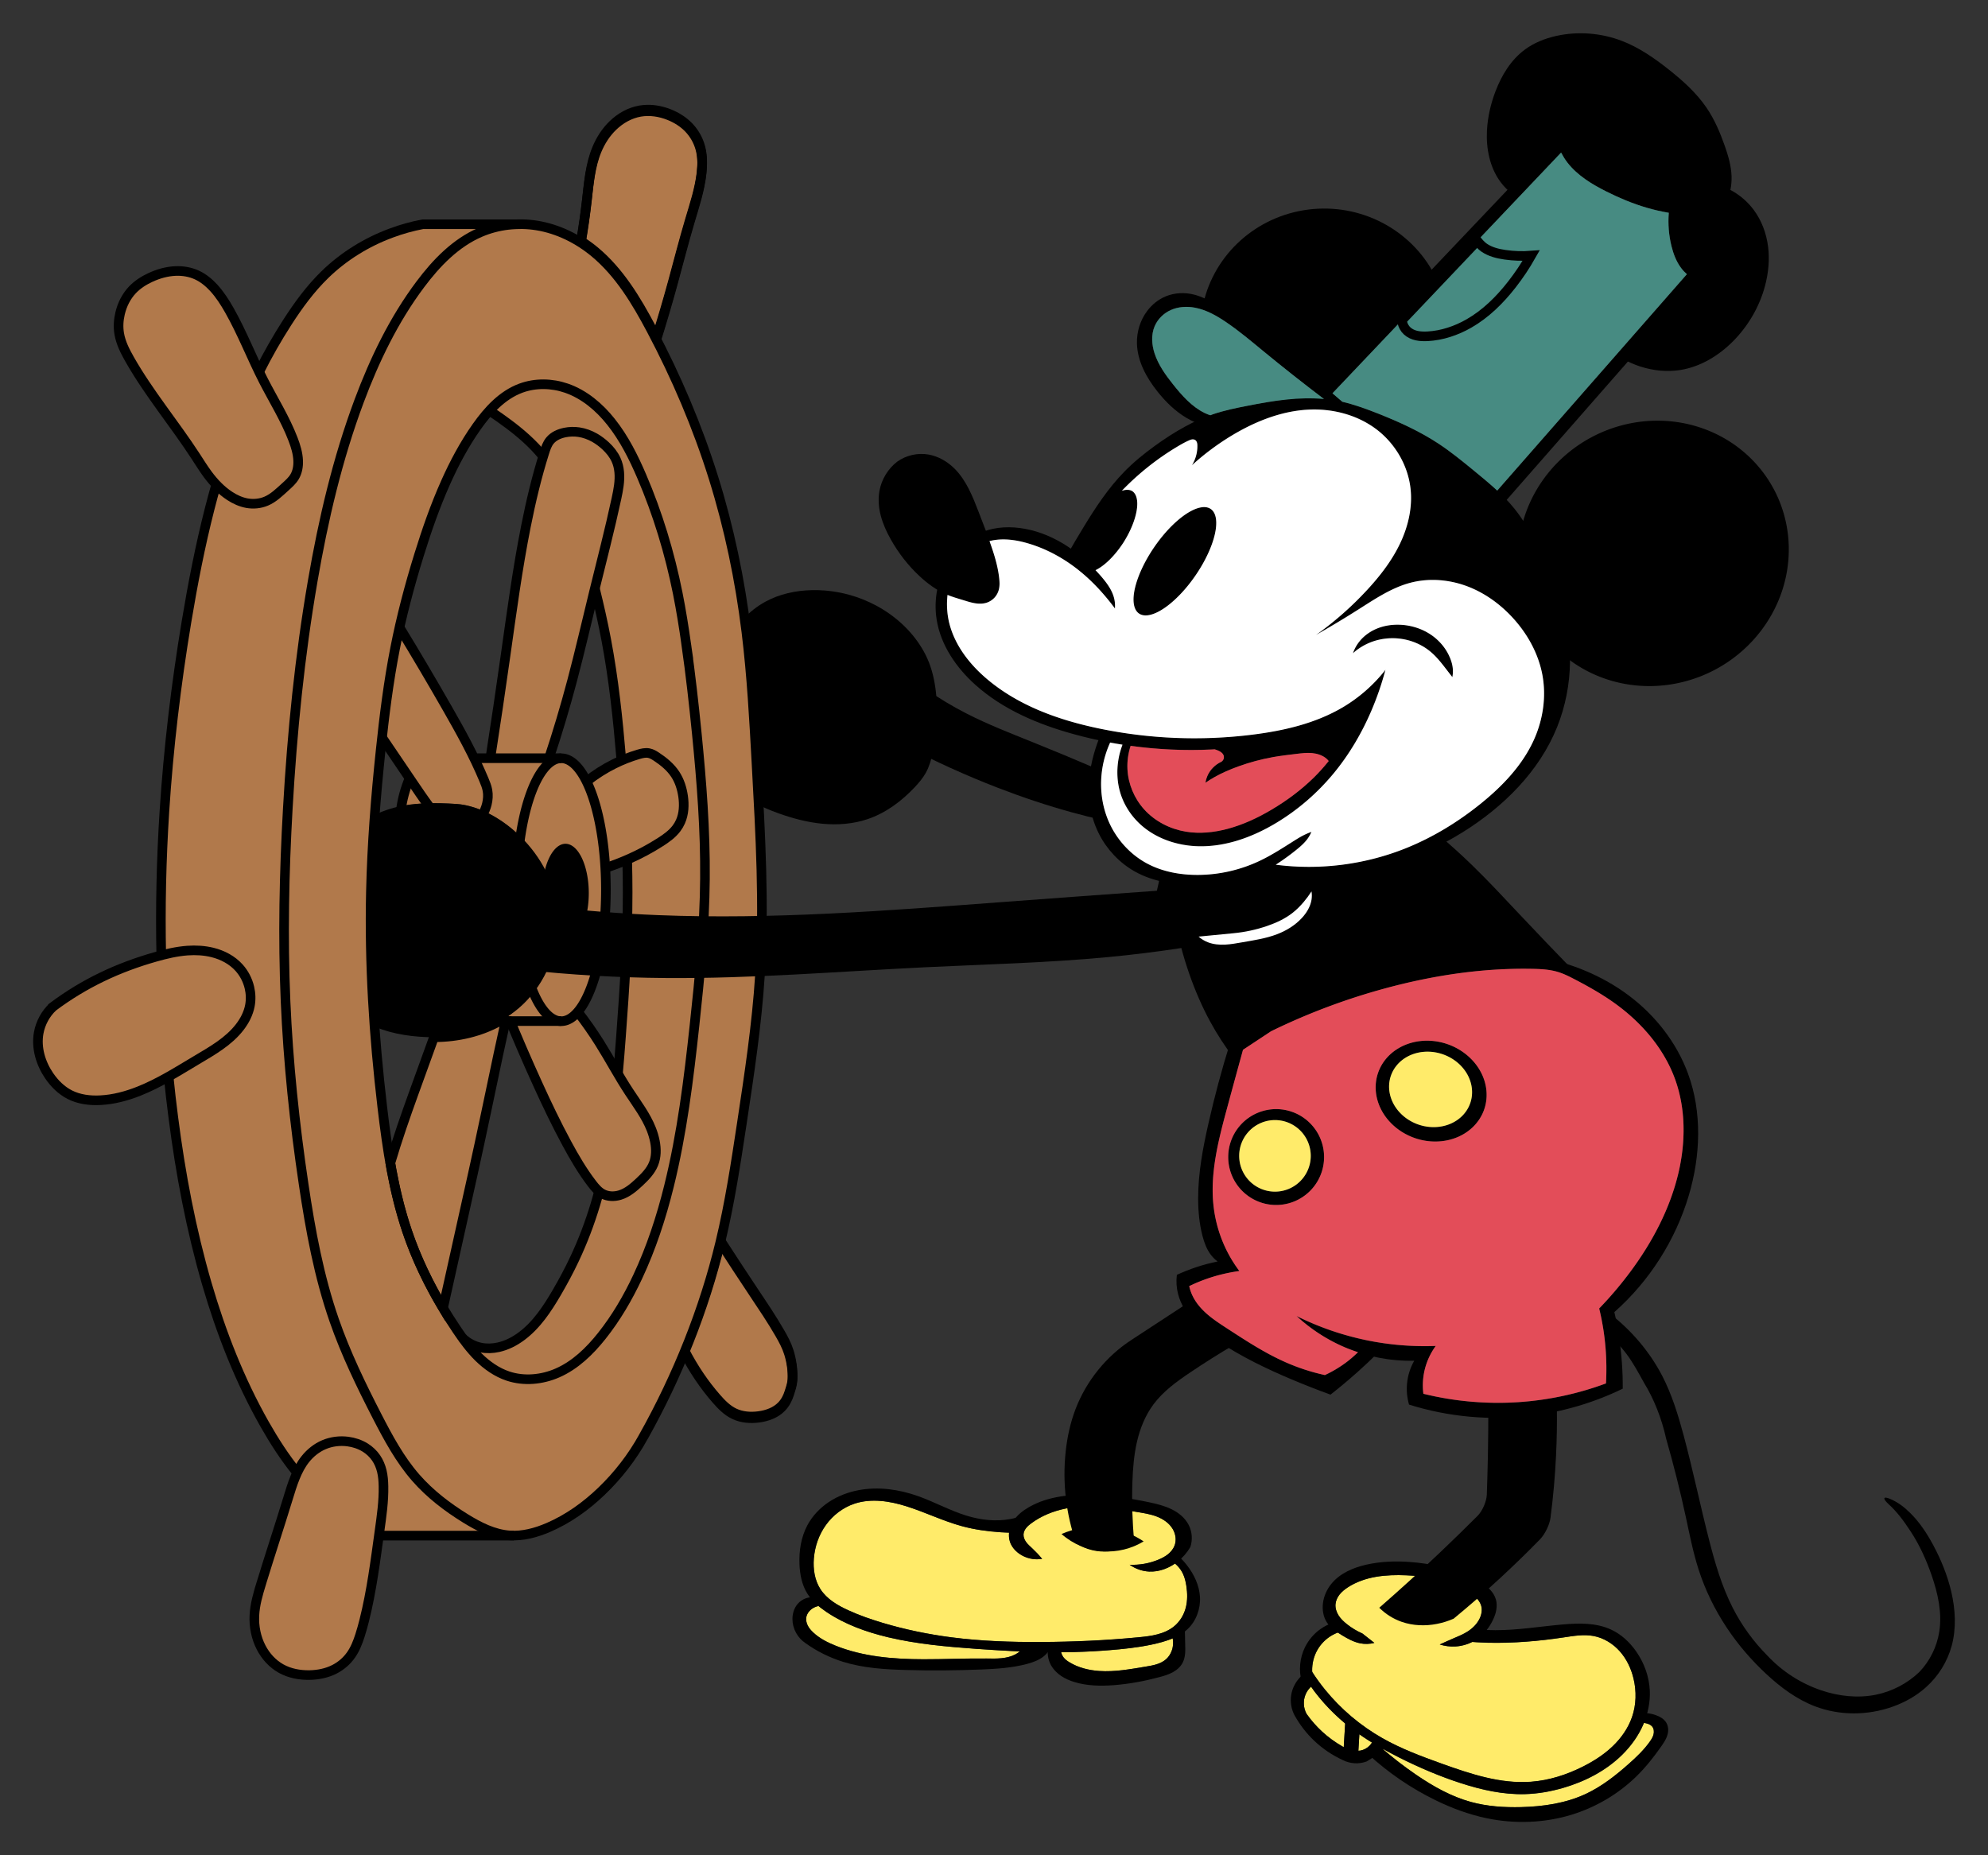 <svg width="100%" height="100%" viewBox="0 0 600 560"
     xmlns="http://www.w3.org/2000/svg"
     xmlns:xlink="http://www.w3.org/1999/xlink">
     
  <rect x="0" y="0" width="600" height="560" fill="#333333" stroke="none"/>
     
  <desc>
    <![CDATA[
    Steambaot Willie - Colored Version
    
    Original work: https://openclipart.org/detail/346287/1928-mickey-mouse
    
    Jay Nick
    STEAMcoded.org
  ]]>
  </desc>

  <title>Steamboat Willie (1928) Colored Version</title>
  
  <g style="fill:#ffeb6a;">
    <path d="M444.34 495.61c-1.59 0.8-3.35 1.28-5.13 1.37-1.58 0.08-3.18-0.12-4.69-0.6 1.43-0.66 2.88-1.3 4.33-1.92 1.35-0.58 2.72-1.14 3.97-1.93 1.56-0.98 2.93-2.31 3.73-3.97 0.57-1.19 0.83-2.58 0.48-3.85-0.22-0.8-0.67-1.52-1.23-2.13-0.56-0.61-1.22-1.13-1.89-1.6-2.89-2.01-6.21-3.37-9.63-4.21-3.23-0.79-6.55-1.13-9.87-1.27-3.06-0.12-6.14-0.07-9.15 0.46-3.02 0.52-5.98 1.53-8.54 3.21-0.9 0.59-1.76 1.27-2.43 2.12-0.67 0.84-1.15 1.86-1.24 2.94-0.1 1.2 0.3 2.4 0.95 3.42 0.65 1.01 1.53 1.85 2.48 2.59 1.43 1.14 3.02 2.09 4.69 2.83l3.61 2.83c-1.41 0.37-2.9 0.41-4.33 0.12-1.95-0.4-3.71-1.39-5.41-2.41-0.43-0.26-0.83-0.56-1.25-0.83-0.56 0.21-1.12 0.45-1.64 0.75-1.92 1.07-3.53 2.68-4.6 4.59-1.05 1.88-1.57 4.05-1.53 6.21 0 0.13 0.03 0.25 0.04 0.38 1.18 1.82 2.44 3.58 3.81 5.27 4.8 5.91 10.7 10.92 17.33 14.68 5.66 3.21 11.8 5.5 17.92 7.7 8.68 3.12 17.72 6.16 26.92 5.48 5.51-0.4 10.87-2.14 15.8-4.64 3.19-1.61 6.23-3.56 8.82-6.02s4.72-5.46 5.89-8.83c1.31-3.75 1.39-7.89 0.45-11.74-0.73-3-2.1-5.87-4.15-8.17-2.05-2.3-4.82-4.02-7.85-4.6-2.99-0.57-6.07-0.04-9.08 0.42-7.54 1.14-15.16 1.77-22.77 1.61-1.6-0.04-3.2-0.15-4.81-0.26z"/>
    <path d="M304.59 462.61c-0.87-0.03-1.74-0.04-2.61-0.1-3.92-0.26-7.82-0.8-11.61-1.83-5.68-1.54-11.01-4.17-16.61-5.95-5.12-1.63-10.72-2.54-15.83-0.85-3.46 1.15-6.5 3.46-8.62 6.42-2.13 2.95-3.37 6.52-3.66 10.14-0.25 3.18 0.24 6.51 1.96 9.21 1.94 3.03 5.2 4.94 8.48 6.43 3.35 1.53 6.83 2.73 10.35 3.79 6.77 2.02 13.72 3.45 20.73 4.36 8.91 1.15 17.91 1.45 26.9 1.41 9.89-0.04 19.79-0.48 29.63-1.43 1.91-0.19 3.83-0.39 5.68-0.89 1.86-0.49 3.66-1.28 5.13-2.52 1.68-1.42 2.85-3.4 3.4-5.52 0.55-2.13 0.5-4.38 0.17-6.56-0.19-1.26-0.48-2.51-1.02-3.66-0.57-1.21-1.42-2.27-2.46-3.12-2.3 1.58-5.03 2.55-7.8 2.42-2.09-0.11-4.14-0.82-5.83-2.05 2.98 0.13 5.98-0.41 8.72-1.56 1.03-0.43 2.02-0.95 2.89-1.66 0.86-0.71 1.58-1.61 1.96-2.65 0.29-0.8 0.36-1.67 0.25-2.51-0.11-0.84-0.4-1.66-0.82-2.39-1.05-1.79-2.86-3.02-4.8-3.77-1.93-0.75-4-1.07-6.04-1.4-3.44-0.57-6.87-1.21-10.33-1.51-3.75-0.32-7.55-0.25-11.25 0.5-3.69 0.75-7.26 2.19-10.29 4.44-0.57 0.42-1.12 0.87-1.55 1.42-0.43 0.55-0.75 1.22-0.79 1.92-0.04 0.85 0.32 1.68 0.83 2.37 0.51 0.68 1.16 1.25 1.78 1.83 1.07 1 2.08 2.06 3.01 3.19-2.41 0.42-4.97-0.17-6.96-1.59-1.25-0.9-2.29-2.14-2.77-3.61-0.28-0.88-0.32-1.81-0.22-2.72z"/>
    <path d="M410.27 523.51l-0.3 4.93c0.2-0.02 0.4 0.01 0.6-0.02 1.06-0.21 2.06-0.75 2.81-1.53 0.26-0.27 0.49-0.58 0.69-0.91-1.29-0.79-2.56-1.61-3.8-2.47z"/>
    <path d="M417.48 527.94c-0.02 0.02-0.04 0.04-0.06 0.06 3.2 2.75 6.52 5.36 10 7.73 5.09 3.47 10.54 6.55 16.49 8.18 4.92 1.35 10.07 1.69 15.16 1.57 6.68-0.17 13.44-1.15 19.49-3.97 4.78-2.23 8.98-5.53 12.94-9.03 2.34-2.07 4.63-4.25 6.44-6.8 0.48-0.68 0.93-1.4 1.12-2.21 0.09-0.4 0.12-0.83 0.05-1.24-0.07-0.41-0.24-0.81-0.51-1.12-0.24-0.28-0.55-0.49-0.89-0.64-0.33-0.15-0.68-0.25-1.04-0.32-0.17-0.04-0.35-0.04-0.53-0.07-0.05 0.12-0.08 0.25-0.13 0.37-1.48 3.46-3.72 6.57-6.4 9.22-4.89 4.84-11.21 8.08-17.81 10.01-3.77 1.1-7.67 1.79-11.59 1.89-6.5 0.17-12.94-1.26-19.13-3.25-6.48-2.08-12.75-4.77-18.83-7.82-1.61-0.81-3.19-1.68-4.77-2.56z"/>
    <path d="M307.79 498.46c-4.34-0.19-8.69-0.44-13.03-0.75-8.95-0.64-17.92-1.43-26.65-3.49-6.57-1.56-13.04-3.87-18.65-7.64-0.83-0.56-1.64-1.18-2.41-1.82-0.89 0.17-1.73 0.56-2.41 1.16-0.61 0.54-1.08 1.25-1.26 2.05-0.2 0.88-0.01 1.82 0.39 2.63 0.4 0.81 1 1.51 1.66 2.12 1.9 1.79 4.26 3 6.68 3.97 8.37 3.37 17.56 4.11 26.58 4.13 6.4 0.02 12.8-0.3 19.2-0.22 1.44 0.02 2.89 0.05 4.33-0.09 1.44-0.14 2.87-0.46 4.15-1.11 0.5-0.26 0.97-0.58 1.42-0.94z"/>
    <path d="M395.7 509.11c-0.72 0.66-1.3 1.48-1.68 2.38-0.77 1.85-0.66 4.05 0.29 5.81 1.38 1.97 2.97 3.79 4.75 5.42 1.85 1.7 3.89 3.18 6.06 4.42 0.14 0.09 0.29 0.16 0.43 0.25l0.43-7.15c-3.43-2.87-6.55-6.1-9.25-9.65-0.36-0.48-0.69-0.99-1.03-1.48z"/>
    <path d="M353.92 494.54c-1.05 0.43-2.12 0.81-3.21 1.12-4.14 1.16-8.42 1.74-12.69 2.16-5.9 0.58-11.83 0.87-17.76 0.91 0.14 0.59 0.41 1.15 0.79 1.62 0.46 0.57 1.06 1 1.69 1.38 2.7 1.66 5.87 2.43 9.02 2.65 4.69 0.32 9.37-0.55 14.02-1.33 1.09-0.18 2.19-0.36 3.24-0.68 1.05-0.33 2.07-0.81 2.9-1.54 0.75-0.67 1.32-1.53 1.68-2.47 0.47-1.21 0.55-2.55 0.32-3.82z"/>
  </g>
  
  <path style="stroke-width:7.3;" d="M234.84 245.45c4.33 1.56 8.81 2.76 13.38 3.19 4.58 0.43 9.27 0.08 13.63-1.39 5.5-1.86 10.29-5.44 14.26-9.67 1.25-1.33 2.44-2.74 3.33-4.35 1.01-1.83 1.59-3.86 2.05-5.89 1.26-5.59 1.61-11.38 1.11-17.09-0.3-3.48-0.93-6.96-2.2-10.22-1.16-2.99-2.86-5.76-4.89-8.23-3.99-4.86-9.29-8.58-15.14-10.9-4.84-1.92-10.07-2.88-15.28-2.77-4.9 0.1-9.83 1.15-14.13 3.51-2.4 1.32-4.59 3.03-6.46 5.02-3.18 3.39-5.46 7.56-6.95 11.97-1.49 4.4-2.21 9.04-2.53 13.67-0.31 4.55-0.24 9.15 0.77 13.6 1.01 4.44 3 8.73 6.16 12.01 3.48 3.62 8.16 5.84 12.89 7.54z"/>
  <g fill="#b1794b" id="g1060">
    <path style="stroke:#000;stroke-width:2.9;" d="M217.42 374.46c-2.46 10.24-5.69 20.29-9.57 30.07-0.36 0.92-0.76 1.82-1.13 2.73l-0.14 0.41c1.35 2.63 2.86 5.18 4.52 7.63 1.57 2.32 3.28 4.55 5.13 6.66 1.55 1.78 3.25 3.51 5.38 4.53 2.29 1.09 4.92 1.28 7.43 0.94 2.52-0.34 5.06-1.25 6.84-3.07 1.1-1.13 1.86-2.56 2.33-4.07 0.47-1.5 0.92-2.7 0.99-4.28 0.12-2.59-0.33-5.59-1.1-8.06-0.64-2.05-1.66-3.95-2.74-5.81-2.43-4.22-5.16-8.26-7.86-12.3-3.4-5.1-6.76-10.23-10.08-15.38z"/>
    <path style="stroke:#000;stroke-width:2.9;" d="M195.43 33.09c-0.75 0.01-1.5 0.08-2.24 0.2-3.1 0.54-5.96 2.16-8.21 4.35-2.1 2.03-3.71 4.55-4.83 7.25-2 4.83-2.43 10.15-3.02 15.35-0.48 4.19-1.07 8.36-1.79 12.52l0.03 0.03c1.43 0.91 2.81 1.91 4.12 3 7.44 6.19 12.55 14.69 17.08 23.24 0.48 0.9 0.91 1.83 1.38 2.74l0.17 0.22c1.76-5.63 3.42-11.29 4.98-16.98 1.69-6.16 3.25-12.36 5.08-18.49 1.43-4.8 3.02-9.58 3.57-14.56 0.28-2.5 0.28-5.06-0.36-7.49-0.62-2.34-1.85-4.51-3.53-6.25-1.63-1.69-3.67-2.96-5.85-3.84-2.09-0.84-4.34-1.32-6.58-1.29z"/>
    <path style="stroke-width:7.3;" d="M193.21 433.73c-3.36 6.06-7.64 11.61-12.64 16.4-4.7 4.51-10.08 8.37-16.07 10.94-3.67 1.57-7.64 2.67-11.62 2.39-4.8-0.33-9.24-2.6-13.32-5.12-5.53-3.41-10.76-7.41-15.04-12.31-4.79-5.49-8.28-11.97-11.62-18.45-4.86-9.44-9.5-19.02-12.99-29.05-4.61-13.25-7.16-27.13-9.22-41.01-2.74-18.35-4.67-36.83-5.47-55.36-0.83-19.36-0.42-38.75 0.68-58.09 1.31-23.01 3.6-45.98 7.52-68.69 3.18-18.46 7.46-36.79 14.01-54.34 4.65-12.45 10.49-24.56 18.46-35.2 4.85-6.48 10.68-12.53 18.11-15.72 5.34-2.29 11.35-2.98 17.09-2.05 6.41 1.04 12.43 4.05 17.43 8.2 7.44 6.19 12.55 14.69 17.08 23.24 7.59 14.32 13.96 29.3 18.8 44.77 4.73 15.14 7.97 30.73 9.91 46.48 1.63 13.27 2.34 26.63 3.07 39.98 1.16 21.17 2.38 42.4 1.03 63.56-0.96 15.01-3.22 29.9-5.47 44.77-1.82 12.02-3.65 24.06-6.49 35.88-2.46 10.24-5.69 20.29-9.57 30.07-3.91 9.86-8.48 19.46-13.67 28.71z m13.95-239.01c-0.76-5.25-1.63-10.49-2.61-15.71-2.31-12.13-5.33-24.25-10.88-35.28-2.93-5.84-6.55-11.33-10.63-16.43-3.33-4.15-7.14-8.18-12.08-10.15-4.37-1.74-9.39-1.7-13.78 0-5.56 2.16-9.83 6.74-13.29 11.6-3.75 5.26-6.8 11.01-9.42 16.92-3.14 7.06-5.68 14.37-7.97 21.74-2.89 9.3-5.38 18.72-7.25 28.28-1.98 10.14-3.26 20.41-4.35 30.69-1.5 14.24-2.64 28.53-2.96 42.84-0.48 21.68 0.9 43.38 3.44 64.93 1.49 12.67 3.4 25.37 7.49 37.45 3.57 10.54 8.76 20.49 14.98 29.72 1.98 2.94 4.08 5.82 6.61 8.32s5.5 4.58 8.86 5.7c4.86 1.62 10.3 1.1 14.98-0.97 5.34-2.36 9.65-6.56 13.29-11.11 4.36-5.47 7.91-11.55 10.87-17.88 4.09-8.73 7.1-17.95 9.43-27.31 3.96-15.96 5.96-32.34 7.73-48.69 1.59-14.66 3.01-29.36 3.14-44.1 0.13-14.66-1.03-29.31-2.46-43.91-0.88-8.9-1.86-17.8-3.14-26.65z"/>
    <path d="M128.54 67.69c-3.21 0.61-6.37 1.49-9.44 2.62-7.5 2.76-14.45 7.06-20.17 12.65-4.36 4.26-7.98 9.23-11.27 14.35-4.11 6.39-7.77 13.08-10.94 19.99-5.34 11.62-9.3 23.83-12.47 36.22-2.88 11.27-5.1 22.7-7.01 34.18-3.15 18.96-5.43 38.07-6.66 57.24-1.98 30.79-1.25 61.77 2.69 92.37 2.18 16.97 5.36 33.84 10.15 50.26 4.28 14.66 9.87 29 17.4 42.29 4.61 8.14 10 15.93 16.91 22.23 5.29 4.82 11.44 8.72 18.07 11.43h40.25v-0.06c-0.74 0.04-1.47 0.08-2.2 0.03-4.8-0.33-9.24-2.6-13.33-5.13-5.53-3.41-10.76-7.41-15.04-12.3-4.79-5.49-8.28-11.98-11.62-18.46-4.86-9.44-9.5-19.02-12.98-29.04-4.61-13.25-7.16-27.13-9.23-41.01-2.74-18.35-4.67-36.83-5.47-55.36-0.83-19.36-0.42-38.75 0.68-58.1 1.31-23.01 3.6-45.98 7.52-68.69 3.18-18.46 7.46-36.79 14.01-54.33 4.65-12.45 10.49-24.56 18.46-35.21 4.85-6.48 10.68-12.53 18.11-15.71 4.01-1.72 8.39-2.53 12.75-2.45 0.1 0 0.21 0.03 0.31 0.03v-0.03z"/>
    <path d="M164.07 115.88c-2.35 0.01-4.7 0.44-6.89 1.29-3.66 1.42-6.71 3.94-9.39 6.84 1.97 1.28 3.89 2.62 5.76 4.04 3.69 2.79 7.22 5.84 10.15 9.42 6.7 8.18 9.97 18.57 12.81 28.76 2.48 8.88 4.75 17.83 6.46 26.89 2.24 11.84 3.51 23.83 4.52 35.83 1.13 13.44 1.93 26.91 1.94 40.4 0 14.53-0.92 29.03-2.01 43.52-1.29 17.11-2.83 34.35-7.77 50.78-1.69 5.62-3.77 11.13-6.28 16.43-1.62 3.42-3.41 6.76-5.32 10.03-2.89 4.96-6.13 9.89-10.75 13.29-2.06 1.52-4.39 2.71-6.89 3.26-1.7 0.38-3.48 0.45-5.2 0.12-2.05-0.4-3.97-1.39-5.49-2.81 1.45 2 2.97 3.95 4.73 5.68 2.52 2.49 5.5 4.58 8.86 5.71 4.86 1.62 10.3 1.1 14.98-0.97 5.34-2.36 9.65-6.56 13.29-11.11 4.36-5.47 7.91-11.55 10.88-17.89 4.09-8.73 7.1-17.95 9.42-27.3 3.96-15.96 5.96-32.34 7.73-48.69 1.59-14.66 3.01-29.36 3.14-44.1 0.13-14.66-1.03-29.31-2.46-43.91-0.88-8.9-1.86-17.8-3.14-26.65-0.76-5.25-1.63-10.49-2.61-15.71-2.31-12.13-5.33-24.25-10.88-35.28-2.93-5.84-6.55-11.33-10.63-16.43-3.33-4.15-7.14-8.18-12.08-10.15-2.18-0.87-4.53-1.3-6.88-1.29z"/>
    <g stroke="#000" stroke-width="2.9" id="g1050">
      <path d="M177.22 235.73c2.52-1.99 5.24-3.71 8.11-5.14 2.37-1.18 4.83-2.15 7.37-2.9 1.02-0.3 2.1-0.57 3.14-0.36 0.84 0.16 1.58 0.62 2.29 1.08 2.18 1.44 4.25 3.13 5.68 5.32 1.3 1.98 2.02 4.3 2.36 6.64 0.36 2.56 0.26 5.25-0.79 7.62-0.32 0.73-0.73 1.42-1.2 2.05-1.28 1.7-3.04 2.96-4.84 4.11-3 1.93-6.16 3.62-9.42 5.07-2.36 1.05-4.77 1.98-7.23 2.77"/>
      <path d="M147.99 228.86c1.6-10.32 3.13-20.66 4.59-31 1.85-13.04 3.59-26.11 6.16-39.03 1.49-7.49 3.26-14.94 5.56-22.23 0.4-1.28 0.84-2.59 1.69-3.62 1.1-1.33 2.78-2.07 4.47-2.42 1.39-0.28 2.83-0.33 4.23-0.12 1.69 0.25 3.31 0.85 4.79 1.69 1.19 0.68 2.28 1.51 3.29 2.44 1.29 1.2 2.43 2.6 3.16 4.2 0.54 1.18 0.84 2.46 0.96 3.75 0.25 2.67-0.28 5.35-0.84 7.97-2.03 9.44-4.47 18.78-6.77 28.16-2.2 8.98-4.27 18-6.64 26.94-2.08 7.82-4.4 15.59-6.95 23.27"/>
      <path d="M174.39 305.43c2.33 3 4.51 6.12 6.54 9.34 3.08 4.9 5.79 10.03 8.97 14.86 2.39 3.64 5.06 7.15 6.66 11.19 0.48 1.22 0.86 2.47 1.11 3.76 0.43 2.25 0.43 4.63-0.43 6.75-0.88 2.16-2.57 3.88-4.27 5.47-1.74 1.63-3.61 3.24-5.89 3.93-1.68 0.51-3.57 0.47-5.13-0.34-1.33-0.69-2.33-1.88-3.25-3.08-2.91-3.79-5.33-7.93-7.6-12.13-3.2-5.92-6.1-11.99-8.88-18.11-3.18-6.98-6.22-14.03-9.12-21.14"/>
    </g>
    <path d="M115.34 222.65c2.78 4.07 5.54 8.15 8.29 12.23 0.31 0.46 0.62 0.91 0.93 1.37 0.76 1.13 1.52 2.26 2.29 3.38 0.66 0.96 1.35 1.91 2.04 2.85 2.54-0.08 5.43-0.04 8.86 0.19 2.68 0.18 5.53 0.97 8.36 2.23 0.34-0.72 0.64-1.45 0.83-2.22 0.33-1.35 0.43-2.76 0.18-4.13-0.2-1.1-0.62-2.14-1.05-3.17-3.08-7.39-6.97-14.41-10.93-21.36-4.7-8.25-9.54-16.42-14.48-24.52-0.47 2.07-1.01 4.13-1.42 6.21-1.74 8.91-2.9 17.92-3.9 26.94z"/>
    <path d="M154.1 308.24h15.28a13.48 39.68 0 0 1-8.32-8.76c-0.97 1.25-1.99 2.45-3.14 3.55-1.38 1.33-2.91 2.51-4.51 3.6 0.22 0.54 0.47 1.07 0.69 1.61z m-8-63.34c3.88 1.73 7.69 4.44 11.08 7.81a13.48 39.68 0 0 1 12.2-23.82h-26.28c1.04 2.14 2.04 4.29 2.96 6.49 0.43 1.03 0.85 2.07 1.05 3.17 0.25 1.37 0.15 2.78-0.18 4.13-0.19 0.77-0.49 1.51-0.83 2.22z m-24.88-1.55c2.17-0.43 4.58-0.77 7.65-0.87-0.68-0.94-1.37-1.89-2.03-2.85-0.77-1.12-1.53-2.25-2.3-3.38-0.31-0.46-0.62-0.91-0.92-1.37-0.69 1.6-1.26 3.26-1.71 4.94-0.31 1.16-0.5 2.34-0.69 3.53z"/>
    <path style="stroke:#000;stroke-width:2.9;" d="M142.68 354.47c2.68-12.06 5.17-24.16 7.73-36.25 0.71-3.33 1.44-6.66 2.18-9.98h-1.82c-5.65 3.11-12.38 4.84-19.79 4.85l-6.06 16.73c-2.54 7.02-5 14.07-7.11 21.23 1.23 6.97 2.79 13.87 5.06 20.58 2.74 8.1 6.46 15.84 10.84 23.18z"/>
    <path style="stroke:#000;stroke-width:2.9;" d="M182.87 268.56a13.48 39.68 0 0 1-13.48 39.68 13.48 39.68 0 0 1-13.48-39.68 13.48 39.68 0 0 1 13.48-39.68 13.48 39.68 0 0 1 13.48 39.68z"/>
  </g>
  <path d="M177.7 269.59a7.03 14.9 0 0 1-7.03 14.9 7.03 14.9 0 0 1-7.03-14.9 7.03 14.9 0 0 1 7.03-14.9 7.03 14.9 0 0 1 7.03 14.9z"/>
  <g fill="none" stroke="#000" stroke-width="2.9" id="g1086">
    <path d="M207.16 194.74c1.25 8.86 2.25 17.75 3.14 26.65 1.45 14.59 2.6 29.24 2.46 43.91-0.13 14.74-1.55 29.44-3.14 44.1-1.77 16.35-3.77 32.73-7.73 48.69-2.32 9.36-5.33 18.57-9.43 27.31-2.97 6.33-6.51 12.41-10.87 17.88-3.64 4.56-7.95 8.76-13.29 11.11-4.68 2.07-10.13 2.59-14.98 0.97-3.36-1.12-6.34-3.22-8.87-5.7-2.52-2.49-4.62-5.37-6.6-8.31-6.22-9.23-11.41-19.18-14.98-29.73-4.09-12.08-6-24.79-7.49-37.45-2.54-21.54-3.93-43.24-3.44-64.93 0.32-14.32 1.45-28.61 2.95-42.84 1.08-10.28 2.36-20.55 4.35-30.69 1.87-9.55 4.36-18.98 7.25-28.28 2.29-7.38 4.83-14.69 7.98-21.74 2.63-5.91 5.69-11.64 9.42-16.92 3.45-4.88 7.69-9.52 13.29-11.6 4.39-1.63 9.35-1.53 13.78 0 5.38 1.86 9.9 5.7 13.44 10.15 3.93 4.93 6.78 10.63 9.27 16.43 4.86 11.33 8.45 23.19 10.87 35.28 1.04 5.2 1.87 10.45 2.62 15.71z"/>
    <path d="M194.17 433.73c-3.36 6.06-7.64 11.61-12.64 16.4-4.7 4.51-10.08 8.37-16.07 10.94-3.67 1.57-7.64 2.67-11.62 2.39-4.8-0.33-9.24-2.6-13.32-5.12-5.53-3.41-10.76-7.41-15.04-12.31-4.79-5.49-8.28-11.97-11.62-18.45-4.86-9.44-9.5-19.02-12.99-29.05-4.61-13.25-7.16-27.13-9.22-41.01-2.74-18.35-4.67-36.83-5.47-55.36-0.83-19.36-0.42-38.75 0.68-58.09 1.31-23.01 3.6-45.98 7.52-68.69 3.18-18.46 7.46-36.79 14.01-54.34 4.65-12.45 10.49-24.56 18.46-35.2 4.85-6.48 10.68-12.53 18.11-15.72 5.34-2.29 11.35-2.98 17.09-2.05 6.41 1.04 12.43 4.05 17.43 8.2 7.44 6.19 12.55 14.69 17.08 23.24 7.59 14.32 13.96 29.3 18.8 44.77 4.73 15.14 7.97 30.73 9.91 46.48 1.63 13.27 2.34 26.63 3.07 39.98 1.16 21.17 2.38 42.4 1.03 63.56-0.96 15.01-3.22 29.9-5.47 44.77-1.82 12.02-3.65 24.06-6.49 35.88-2.46 10.24-5.69 20.29-9.57 30.07-3.91 9.86-8.48 19.46-13.67 28.71z"/>
    <path d="M163.97 137.8c-0.09-0.11-0.18-0.22-0.27-0.33-2.93-3.58-6.45-6.64-10.15-9.42-1.89-1.43-3.83-2.78-5.81-4.08"/>
    <path d="M187.55 229.63c-0.02-0.23-0.04-0.45-0.06-0.68-1.01-12-2.28-24-4.52-35.83-0.98-5.18-2.14-10.31-3.41-15.43"/>
    <path d="M186.51 324.09c0.34-3.74 0.63-7.48 0.91-11.22 1.09-14.48 2.01-29 2.01-43.52 0-3.28-0.05-6.56-0.14-9.83"/>
    <path d="M139.59 403.85c1.54 1.49 3.52 2.52 5.63 2.93 1.71 0.33 3.49 0.26 5.2-0.12 2.5-0.55 4.83-1.75 6.88-3.26 4.62-3.4 7.87-8.33 10.76-13.29 1.9-3.27 3.7-6.61 5.31-10.03 2.51-5.31 4.59-10.81 6.29-16.43 0.41-1.36 0.79-2.72 1.15-4.1"/>
    <path d="M114.37 463.33c0.15 0.07 0.31 0.13 0.46 0.19h40.26"/>
    <path d="M50.89 324.95c0.41 4.13 0.89 8.25 1.42 12.36 2.18 16.97 5.36 33.84 10.14 50.26 4.28 14.66 9.87 29 17.4 42.29 2.91 5.13 6.12 10.12 9.84 14.69"/>
    <path d="M65.27 146.19c-0.69 2.44-1.35 4.88-1.98 7.34-2.88 11.27-5.1 22.7-7.01 34.17-3.15 18.96-5.43 38.06-6.66 57.24-0.93 14.46-1.26 28.96-0.95 43.45"/>
    <path d="M157.06 67.69h-29.48c-3.21 0.61-6.37 1.49-9.44 2.63-7.5 2.76-14.45 7.06-20.16 12.64-4.36 4.26-7.98 9.22-11.28 14.35-3.09 4.81-5.93 9.79-8.49 14.91"/>
    <path d="M175.33 73.24c0.71-4.16 1.31-8.33 1.78-12.52 0.59-5.2 1.02-10.51 3.02-15.35 1.12-2.7 2.73-5.22 4.84-7.25 2.26-2.19 5.12-3.81 8.21-4.35 2.96-0.51 6.04-0.03 8.82 1.09 2.18 0.88 4.22 2.15 5.85 3.84 1.68 1.74 2.9 3.91 3.53 6.25 0.65 2.43 0.64 4.99 0.36 7.49-0.55 4.97-2.15 9.76-3.57 14.56-1.82 6.12-3.39 12.32-5.08 18.49-1.56 5.69-3.22 11.35-4.98 16.98"/>
  </g>
  <g fill="#b1794b" stroke="#000" stroke-width="2.9" id="g1098">
    <path d="M145.55 246.03c0.63-1.03 1.1-2.15 1.39-3.32 0.33-1.35 0.43-2.77 0.18-4.14-0.2-1.1-0.62-2.14-1.05-3.17-3.08-7.39-6.97-14.41-10.93-21.35-4.73-8.28-9.58-16.5-14.55-24.64"/>
    <path d="M129.57 243.48c-0.93-1.26-1.83-2.53-2.72-3.82-0.77-1.12-1.53-2.25-2.3-3.38-3.08-4.58-6.18-9.15-9.29-13.71"/>
    <path d="M143.09 228.86h26.3"/>
    <path d="M121 244.5c0.2-1.57 0.51-3.13 0.92-4.67 0.45-1.69 1.02-3.34 1.71-4.95"/>
    <path d="M169.39 308.21l-20.74 0"/>
  </g>
  <path style="fill:none;stroke:#000;stroke-width:2.9;" d="M206.57 408.16c1.35 2.63 2.86 5.18 4.52 7.63 1.57 2.32 3.28 4.55 5.12 6.66 1.55 1.78 3.25 3.51 5.38 4.53 2.29 1.09 4.92 1.28 7.44 0.94 2.52-0.34 5.06-1.25 6.83-3.08 1.1-1.13 1.86-2.56 2.33-4.06 0.47-1.5 0.92-2.71 1-4.28 0.12-2.59-0.33-5.59-1.11-8.06-0.64-2.05-1.66-3.95-2.73-5.81-2.43-4.22-5.16-8.25-7.86-12.3-3.4-5.1-6.76-10.23-10.08-15.38"/>
  <g fill="#b1794b" stroke="#000" stroke-width="2.9" id="g1108">
    <path d="M78.83 478.01c-0.95 3.13-1.89 6.3-2.05 9.57-0.17 3.35 0.5 6.76 2.05 9.74 1.36 2.61 3.41 4.88 5.98 6.32 2.6 1.46 5.64 2.02 8.63 1.97 2.63-0.05 5.27-0.58 7.61-1.8 1.93-1.01 3.62-2.47 4.87-4.25 1.26-1.78 2.06-3.84 2.73-5.92 0.48-1.49 0.9-3.01 1.28-4.52 2.23-8.86 3.36-17.95 4.62-27 0.62-4.48 1.28-8.98 1.19-13.5-0.03-1.55-0.14-3.11-0.51-4.61-0.34-1.4-0.9-2.74-1.71-3.93-0.87-1.27-2.02-2.35-3.33-3.16-1.58-0.97-3.38-1.56-5.21-1.8-2.42-0.31-4.93-0.01-7.18 0.94-2.21 0.93-4.14 2.48-5.64 4.36-1.31 1.64-2.28 3.53-3.07 5.47-0.88 2.14-1.54 4.36-2.22 6.57-2.61 8.53-5.43 17.01-8.04 25.55z"/>
    <path d="M15.96 303.9c-2.21 2.08-3.73 4.88-4.28 7.86-0.82 4.5 0.6 9.21 3.18 12.98 1.59 2.33 3.66 4.38 6.17 5.67 2.83 1.45 6.1 1.85 9.28 1.68 3.99-0.2 7.91-1.26 11.62-2.73 6.14-2.44 11.75-6.02 17.43-9.4 4.71-2.8 9.63-5.58 12.98-9.91 1.48-1.91 2.63-4.12 3.08-6.49 0.34-1.81 0.28-3.69-0.15-5.49-0.52-2.2-1.59-4.28-3.1-5.96-2.09-2.33-4.99-3.86-8.03-4.61-2.47-0.61-5.03-0.75-7.57-0.57-3.25 0.24-6.44 0.99-9.57 1.88-5.56 1.57-11 3.57-16.2 6.08-5.22 2.51-10.2 5.54-14.84 9.01z"/>
    <path d="M39.12 108.45c-1.37-2.42-2.66-4.94-3.13-7.68-0.35-2.04-0.23-4.15 0.25-6.16 0.62-2.64 1.87-5.16 3.74-7.13 1.53-1.6 3.43-2.82 5.44-3.74 2.39-1.11 4.98-1.84 7.61-1.94 2.19-0.08 4.41 0.29 6.4 1.21 1.94 0.9 3.63 2.29 5.08 3.87 1.86 2.03 3.35 4.37 4.71 6.76 3.88 6.84 6.71 14.23 10.29 21.23 3.01 5.88 6.55 11.51 8.92 17.68 0.81 2.1 1.48 4.29 1.56 6.54 0.06 1.67-0.23 3.39-1.08 4.81-0.73 1.23-1.84 2.18-2.9 3.15-1.76 1.59-3.5 3.3-5.68 4.22-1.81 0.77-3.86 0.95-5.79 0.61-1.86-0.34-3.61-1.14-5.2-2.18-2.61-1.7-4.79-4.01-6.65-6.52-1.31-1.78-2.48-3.66-3.68-5.51-6.43-9.88-14.07-18.97-19.89-29.22z"/>
  </g>
  <path d="M113.45 245.76c-0.29 6.54-0.38 14.2-0.49 20.75-0.23 14.04-0.27 29.46 0.39 43.48 5.32 2.25 11.67 3.08 17.59 3.1 10.88 0 20.34-3.63 27-10.05 6.66-6.42 10.51-15.64 10.51-25.12 0-18.95-17.38-34.37-30.7-35.25-13.32-0.88-18.96 0.79-24.3 3.09z"/>
  <path d="M399.63 349.25a14.47 14.47 0 0 1-14.47 14.47 14.47 14.47 0 0 1-14.47-14.47 14.47 14.47 0 0 1 14.47-14.47 14.47 14.47 0 0 1 14.47 14.47z m-4.03-0.36a10.8 10.8 0 0 0-10.8-10.8 10.8 10.8 0 0 0-10.8 10.8 10.8 10.8 0 0 0 10.8 10.8 10.8 10.8 0 0 0 10.8-10.8z"/>
  <path d="M447.96 334.83a16.94 15.01 18.914 0 1-20.89 8.71 16.94 15.01 18.914 0 1-11.16-19.69 16.94 15.01 18.914 0 1 20.89-8.71 16.94 15.01 18.914 0 1 11.16 19.69z m-4.21-1.89a12.67 11.22 18.904 0 0-8.35-14.73 12.67 11.22 18.904 0 0-15.62 6.52 12.67 11.22 18.904 0 0 8.35 14.72 12.67 11.22 18.904 0 0 15.62-6.51z"/>
  <path d="M502.87 434.29c2.22 7.75 4.19 15.58 5.9 23.46 1.15 5.33 2.19 10.69 3.85 15.89 2 6.26 4.91 12.22 8.54 17.68 3.39 5.11 7.42 9.78 11.91 13.96 4.33 4.03 9.16 7.63 14.68 9.75 7.46 2.86 15.94 2.81 23.47 0.12 3.7-1.32 7.19-3.27 10.1-5.9 3.67-3.29 6.39-7.64 7.7-12.39 1.47-5.35 1.15-11.08-0.12-16.48-1.15-4.87-3.05-9.55-5.41-13.96-1.87-3.48-4.05-6.84-6.86-9.63-2.02-2.01-3.75-3.25-5.8-4.19-2.49-1.15-2.82-0.4-0.8 1.45 2.51 2.31 4.38 4.78 6.6 8.16 2.72 4.13 4.77 8.68 6.38 13.35 1.88 5.45 3.18 11.27 2.28 16.97-0.71 4.53-2.84 8.84-6.01 12.15-3.61 3.46-8.22 5.87-13.12 6.86-5.47 1.11-11.2 0.46-16.48-1.32-6.17-2.08-11.8-5.71-16.25-10.47-4.21-4.23-7.76-9.12-10.47-14.44-3.27-6.41-5.31-13.37-7.1-20.34-2.7-10.52-4.89-21.16-7.7-31.64-1.66-6.19-3.55-12.36-6.49-18.05-1.92-3.7-4.28-7.17-6.98-10.35-2.72-3.21-5.8-6.12-9.15-8.66l0.08 6.73c0.83 0.81 3.15 2.85 5.26 5.66 2.06 2.74 3.77 5.96 5.34 8.79 2.88 4.67 5.29 10.64 6.65 16.84z"/>
  <g stroke-width="7.3" id="g1142">
    <path d="M449.19 425.7c0 4.44-0.04 8.88-0.12 13.31-0.08 4.04-0.19 8.08-0.33 12.12-0.08 2.08-1.33 4.96-2.81 6.44-3.63 3.63-7.3 7.21-11.01 10.74-6.09 5.79-12.31 11.45-18.64 16.98 1.9 1.9 4.22 3.36 6.76 4.25 3.42 1.19 7.16 1.32 10.71 0.61 1.71-0.34 3.38-0.86 4.97-1.56 4.79-3.95 9.47-8.03 14.03-12.24 4.12-3.81 8.15-7.72 12.07-11.74 1.45-1.49 2.86-4.38 3.13-6.43 0.82-6.25 1.38-12.53 1.68-18.82 0.24-4.92 0.32-9.85 0.25-14.78-3.46 0.61-6.96 1.01-10.46 1.19-3.41 0.18-6.82 0.15-10.23-0.07z"/>
    <path d="M359.47 392.67l-17.92 11.73c-7.65 4.95-13.66 12.38-16.93 20.9-1.59 4.16-2.54 8.56-3 12.99-0.98 9.27 0.12 18.76 3.21 27.56 2.9 1.9 6.46 2.76 9.9 2.4 2.74-0.29 5.39-1.34 7.58-3.01-0.56-5.93-0.74-11.89-0.54-17.83 0.14-4.12 0.46-8.24 1.39-12.26 0.93-4.01 2.5-7.92 4.95-11.22 2.95-3.98 7.05-6.94 11.17-9.71 4.33-2.91 8.75-5.7 13.24-8.33-2.91-1.85-5.59-4.07-7.95-6.58-1.92-2.03-3.63-4.26-5.1-6.64z"/>
    <path d="M320.38 463.03c3.43 3.05 7.88 4.92 12.46 5.23 4.28 0.3 8.65-0.77 12.32-3-5.35-3.59-12.07-5.08-18.44-4.08-2.18 0.34-4.31 0.97-6.34 1.85z"/>
    <path d="M359.25 466.98c0.74-2.19 0.56-4.67-0.51-6.72-1.09-2.1-3.02-3.67-5.15-4.71s-4.45-1.6-6.76-2.1c-5.49-1.16-11.07-1.97-16.68-2.21-6.72-0.29-13.73 0.32-19.57 3.66-1.87 1.07-3.62 2.44-4.78 4.26-0.58 0.91-1.01 1.92-1.2 2.98s-0.14 2.17 0.19 3.19c0.47 1.47 1.51 2.71 2.77 3.61 1.99 1.42 4.55 2.01 6.96 1.59-0.93-1.13-1.93-2.19-3-3.19-0.62-0.58-1.28-1.14-1.79-1.83-0.51-0.68-0.87-1.52-0.83-2.37 0.04-0.7 0.35-1.37 0.79-1.92 0.43-0.55 0.98-1 1.55-1.42 3.03-2.24 6.6-3.68 10.29-4.44 3.69-0.75 7.49-0.83 11.25-0.5 3.47 0.3 6.9 0.94 10.34 1.51 2.04 0.34 4.11 0.66 6.03 1.4 1.93 0.75 3.74 1.98 4.79 3.77 0.43 0.73 0.72 1.55 0.83 2.39 0.11 0.84 0.03 1.71-0.25 2.51-0.38 1.05-1.1 1.95-1.96 2.65-0.86 0.71-1.86 1.23-2.89 1.66-2.75 1.15-5.75 1.69-8.72 1.56 1.7 1.22 3.75 1.94 5.84 2.05 3.12 0.16 6.22-1.05 8.66-3 1.52-1.21 2.82-2.7 3.8-4.38z"/>
    <path d="M307.3 459.6c-0.46 0.96-0.7 2.01-0.72 3.07-1.55-0.01-3.09-0.08-4.63-0.18-3.92-0.26-7.82-0.8-11.62-1.83-5.68-1.54-11-4.17-16.61-5.95-5.12-1.63-10.73-2.53-15.82-0.85-3.46 1.15-6.49 3.46-8.63 6.41s-3.37 6.52-3.66 10.16c-0.25 3.18 0.24 6.51 1.97 9.2 1.94 3.03 5.2 4.94 8.47 6.43 3.35 1.53 6.83 2.74 10.36 3.79 6.77 2.02 13.72 3.45 20.72 4.36 8.91 1.15 17.91 1.45 26.9 1.41 9.89-0.04 19.79-0.48 29.63-1.43 1.91-0.19 3.83-0.39 5.69-0.89 1.86-0.49 3.66-1.28 5.12-2.52 1.68-1.42 2.85-3.4 3.4-5.53 0.55-2.13 0.5-4.38 0.17-6.55-0.19-1.26-0.48-2.51-1.02-3.66-0.82-1.75-2.21-3.22-3.91-4.12 0.53-0.12 1.05-0.3 1.53-0.55 0.38-0.19 0.73-0.42 1.06-0.69 0.92 0.87 1.78 1.8 2.55 2.8 2.16 2.77 3.73 6.11 3.92 9.62 0.18 3.58-1.17 7.25-3.79 9.69-2.12 1.97-4.91 3.07-7.7 3.85-4.14 1.16-8.42 1.74-12.7 2.17-7.41 0.73-14.87 1-22.32 0.9-6.99-0.1-13.97-0.52-20.93-1.02-8.95-0.64-17.92-1.42-26.66-3.49-6.57-1.56-13.04-3.87-18.65-7.65-2.22-1.49-4.32-3.24-5.74-5.5-1.65-2.63-2.27-5.8-2.39-8.9-0.16-4.06 0.49-8.22 2.4-11.79 1.53-2.84 3.83-5.25 6.53-7.03 2.7-1.78 5.78-2.94 8.95-3.54 5.97-1.12 12.2-0.23 17.93 1.81 4.95 1.76 9.59 4.35 14.62 5.9 4.25 1.3 8.8 1.83 13.17 1.02 1.38-0.25 2.73-0.64 4.04-1.15-0.67 0.63-1.23 1.39-1.63 2.23z"/>
    <path d="M243.13 495.99c3.42 2.45 7.24 4.34 11.26 5.6 6.16 1.92 12.68 2.32 19.13 2.49 7.52 0.21 15.04 0.15 22.56-0.15 4.69-0.19 9.41-0.48 13.94-1.7 1.8-0.49 3.61-1.14 5.05-2.33 0.95-0.78 1.71-1.77 2.22-2.89l-8.09 0.06c-0.76 0.98-1.73 1.78-2.83 2.35-1.28 0.66-2.72 0.98-4.16 1.12-1.44 0.14-2.88 0.1-4.33 0.08-6.4-0.07-12.8 0.24-19.2 0.23-9.02-0.03-18.21-0.76-26.58-4.14-2.42-0.97-4.78-2.18-6.68-3.97-0.66-0.62-1.26-1.31-1.66-2.12-0.4-0.81-0.58-1.75-0.38-2.63 0.18-0.79 0.66-1.5 1.26-2.04 0.98-0.87 2.3-1.34 3.61-1.27l-1.95-2.46c-1.01-0.2-2.07-0.13-3.05 0.2-0.97 0.34-1.85 0.94-2.52 1.72-1.07 1.25-1.57 2.93-1.56 4.57 0 2.88 1.55 5.71 3.96 7.28z"/>
    <path d="M316.43 496.86l3.79 0.12c-0.23 1.17 0.09 2.44 0.84 3.37 0.46 0.57 1.06 1 1.69 1.38 2.7 1.66 5.87 2.43 9.02 2.65 4.69 0.32 9.38-0.55 14.02-1.32 1.09-0.18 2.18-0.36 3.24-0.69 1.05-0.33 2.08-0.81 2.9-1.54 0.75-0.67 1.32-1.53 1.68-2.47 0.68-1.75 0.61-3.77-0.18-5.47l4.15-2.17c0.03 1.87 0.07 3.73 0.12 5.6 0.03 0.95 0.06 1.91-0.03 2.85-0.09 0.95-0.31 1.9-0.75 2.74-0.66 1.26-1.79 2.22-3.04 2.89-1.25 0.67-2.62 1.08-4 1.44-4.47 1.2-9.04 2.05-13.65 2.41-4.04 0.31-8.17 0.24-12.04-0.96-1.38-0.43-2.73-1.01-3.93-1.82-1.2-0.81-2.26-1.86-2.99-3.11-1.01-1.76-1.32-3.92-0.84-5.9z"/>
    <path d="M383.65 311.28c11.39-5.56 23.33-10 35.59-13.25 14.08-3.73 28.64-5.87 43.2-5.58 2.66 0.05 5.35 0.19 7.89 0.98 1.68 0.52 3.25 1.31 4.81 2.12 4.43 2.3 8.79 4.77 12.81 7.73 7.75 5.7 14.27 13.34 17.57 22.38 3.29 9.02 3.25 19.03 1.06 28.37-2.53 10.8-7.83 20.81-14.42 29.73-2.92 3.94-6.09 7.69-9.5 11.21 0.96 3.95 1.6 7.98 1.93 12.03 0.28 3.52 0.32 7.06 0.12 10.59-8.49 3.15-17.44 5.06-26.48 5.66-9.6 0.63-19.3-0.22-28.63-2.53-0.32-2.53-0.16-5.11 0.48-7.58 0.64-2.46 1.75-4.8 3.25-6.86-6.93 0.27-13.9-0.3-20.7-1.68-7.38-1.51-14.56-3.98-21.3-7.34 4.23 3.92 9.14 7.11 14.44 9.38 6.62 2.84 13.85 4.25 21.06 4.09-1.2 2.1-1.94 4.45-2.17 6.86-0.2 2.14 0 4.31 0.6 6.38 11.85 3.72 24.49 4.88 36.82 3.37 9.59-1.17 18.99-3.95 27.68-8.18 0.03-5.15-0.33-10.31-1.08-15.41-0.38-2.58-0.86-5.15-1.45-7.7 10.57-9.35 18.45-21.71 22.47-35.23 3.55-11.95 4.05-25.05-0.24-36.76-3.44-9.37-9.85-17.54-17.82-23.53-7.97-6-17.46-9.86-27.27-11.69-18.59-3.45-37.88 0.37-55.59 6.98-13.24 4.94-25.89 11.42-37.63 19.29-2.45 7.88-4.59 15.86-6.41 23.91-1.7 7.48-3.13 15.07-3.13 22.74 0 3.81 0.36 7.63 1.32 11.31 0.51 1.96 1.21 3.9 2.41 5.54 0.6 0.82 1.32 1.55 2.14 2.16-2.15 0.44-4.27 1-6.35 1.69-2.02 0.67-4 1.45-5.94 2.34-0.25 1.94-0.12 3.93 0.37 5.82 0.8 3.09 2.56 5.88 4.74 8.22s4.75 4.27 7.41 6.04c6.94 4.63 14.49 8.27 22.18 11.51 3.85 1.62 7.74 3.15 11.67 4.57 2.76-2.16 5.45-4.41 8.06-6.74 1.97-1.76 3.9-3.56 5.78-5.41l-4.18-1.96c-1.58 1.7-3.33 3.24-5.21 4.61-1.92 1.4-3.98 2.61-6.13 3.61-4.08-0.89-8.07-2.19-11.89-3.88-6.23-2.75-11.96-6.51-17.67-10.22-2.04-1.33-4.09-2.65-5.93-4.25-1.84-1.59-3.47-3.47-4.5-5.67-0.42-0.9-0.74-1.86-0.96-2.83 2.64-1.28 5.4-2.32 8.22-3.12 2.26-0.64 4.57-1.12 6.91-1.44-1.07-1.43-2.05-2.93-2.93-4.49-2.55-4.55-4.2-9.59-4.82-14.77-1.23-10.11 1.42-20.25 4.08-30.07 1.57-5.82 3.16-11.63 4.77-17.44l8.49-5.61z"/>
    <path d="M411.2 493.06c-1.68-0.74-3.26-1.69-4.69-2.83-0.94-0.75-1.83-1.59-2.48-2.6-0.65-1.01-1.05-2.22-0.95-3.41 0.09-1.07 0.57-2.09 1.24-2.94 0.67-0.84 1.53-1.52 2.43-2.12 2.56-1.68 5.52-2.69 8.53-3.21 3.02-0.52 6.1-0.58 9.16-0.46 3.32 0.13 6.64 0.47 9.86 1.27 3.42 0.84 6.74 2.2 9.63 4.21 0.68 0.47 1.34 0.99 1.89 1.6 0.56 0.61 1.01 1.33 1.24 2.13 0.36 1.27 0.09 2.66-0.48 3.85-0.8 1.66-2.17 2.99-3.73 3.97-1.25 0.78-2.62 1.35-3.98 1.92-1.45 0.62-2.9 1.26-4.33 1.93 1.51 0.48 3.11 0.69 4.7 0.6 2.31-0.12 4.59-0.87 6.49-2.17 2.17-1.47 3.84-3.63 4.94-6.01 0.42-0.92 0.77-1.88 0.93-2.88 0.17-1 0.17-2.04-0.09-3.02-0.31-1.15-0.97-2.19-1.78-3.06-0.81-0.87-1.78-1.59-2.79-2.23-3.63-2.31-7.78-3.72-11.98-4.7-3.15-0.73-6.35-1.21-9.56-1.44-4.39-0.31-8.83-0.14-13.12 0.84-3.96 0.91-7.91 2.62-10.47 5.78-1.34 1.65-2.25 3.67-2.52 5.77-0.27 2.03 0.08 4.18 1.2 5.9 1.1 1.68 2.85 2.82 4.57 3.85 1.7 1.02 3.47 2.01 5.42 2.41 1.43 0.29 2.92 0.25 4.33-0.12l-3.61-2.83z"/>
    <path d="M405.21 492.33l-3.06-2.47c-1.27 0.44-2.47 1.06-3.58 1.83-2.01 1.41-3.64 3.33-4.72 5.53-1.57 3.2-1.93 6.98-0.98 10.43l3.81 0.5c-0.41-1.23-0.63-2.52-0.66-3.82-0.04-2.16 0.48-4.33 1.53-6.21 1.07-1.92 2.68-3.53 4.6-4.6 0.96-0.54 1.99-0.94 3.06-1.19z"/>
    <path d="M395.71 504.17l-1.41 2.9c0.77 1.19 1.58 2.35 2.43 3.48 3.64 4.8 8.04 9.01 12.94 12.51 3.96 2.84 8.22 5.22 12.57 7.4 6.08 3.05 12.35 5.74 18.83 7.82 6.19 1.99 12.63 3.42 19.14 3.25 3.92-0.1 7.82-0.79 11.59-1.89 6.6-1.92 12.91-5.17 17.81-10.01 2.68-2.65 4.91-5.76 6.39-9.22 1.36-3.18 2.08-6.65 1.93-10.1-0.19-4.21-1.68-8.33-4.09-11.8-1.94-2.79-4.5-5.19-7.58-6.62-4.48-2.09-9.64-1.99-14.56-1.56-6.79 0.59-13.56 1.74-20.38 1.73-1.53 0-3.06-0.07-4.59-0.19l-4.52 3.59c2.31 0.2 4.62 0.32 6.93 0.38 7.62 0.17 15.24-0.48 22.78-1.61 3.01-0.45 6.09-0.99 9.08-0.42 3.03 0.58 5.79 2.29 7.85 4.59 2.05 2.3 3.42 5.17 4.15 8.18 0.94 3.86 0.86 7.99-0.46 11.74-1.18 3.37-3.3 6.37-5.89 8.83s-5.63 4.41-8.81 6.02c-4.93 2.5-10.29 4.23-15.8 4.63-9.2 0.68-18.23-2.36-26.92-5.47-6.13-2.2-12.27-4.49-17.93-7.71-6.62-3.76-12.53-8.77-17.33-14.68-1.49-1.84-2.88-3.77-4.15-5.77z"/>
    <path d="M390.67 517.69c1.6 2.9 3.65 5.56 6.06 7.83 2.49 2.34 5.36 4.28 8.46 5.71 1.13 0.59 2.4 0.93 3.67 1 1.22 0.07 2.45-0.12 3.6-0.54 0.99-0.57 1.95-1.2 2.87-1.89 1.14-0.87 2.2-1.83 3.18-2.87l-3.93-2.02c-0.25 0.73-0.66 1.4-1.19 1.96-0.75 0.78-1.74 1.32-2.81 1.53-1.11 0.16-2.25 0.07-3.32-0.26-0.76-0.23-1.48-0.57-2.12-1.02-2.18-1.24-4.22-2.72-6.07-4.42-1.77-1.63-3.37-3.45-4.75-5.42-0.95-1.76-1.07-3.96-0.29-5.81 0.52-1.25 1.43-2.33 2.56-3.07l-3.03-3.16c-0.82 0.61-1.55 1.35-2.14 2.19-1.05 1.47-1.68 3.23-1.82 5.02-0.13 1.8 0.24 3.63 1.07 5.24z"/>
  </g>
  <path d="M406 520l4.46 0.31-0.59 9.88-4.46-0.31z"/>
  
  <g stroke-width="7.3" id="g1152">
    <path d="M412.95 529.52c6.07 5.59 12.96 10.29 20.38 13.9 4.91 2.39 10.06 4.3 15.4 5.41 8.46 1.76 17.37 1.46 25.63-1.08 7.18-2.21 13.85-6.1 19.26-11.31 2.94-2.83 5.49-6.04 7.82-9.39 0.52-0.74 1.02-1.5 1.41-2.32 0.38-0.82 0.64-1.71 0.63-2.61-0.01-0.76-0.2-1.52-0.6-2.17-0.34-0.55-0.81-1.01-1.34-1.37-0.53-0.36-1.12-0.64-1.73-0.85-1.8-0.65-3.76-0.84-5.65-0.55l-0.72 2.83c1.08-0.15 2.18-0.11 3.25 0.12 0.36 0.08 0.71 0.17 1.04 0.33 0.33 0.15 0.64 0.36 0.88 0.63 0.27 0.31 0.44 0.71 0.51 1.13 0.07 0.41 0.04 0.83-0.05 1.24-0.19 0.81-0.64 1.53-1.12 2.21-1.8 2.55-4.09 4.73-6.44 6.8-3.95 3.5-8.15 6.8-12.93 9.02-6.05 2.82-12.82 3.8-19.49 3.97-5.1 0.13-10.24-0.21-15.17-1.56-5.94-1.64-11.39-4.71-16.48-8.19-4.04-2.75-7.9-5.77-11.55-9.02z"/>
    <path d="M310 163.91c-3.73-1.07-7.74-1.6-11.49-0.58-2.75 0.74-5.25 2.3-7.23 4.35-1.98 2.05-3.43 4.57-4.34 7.26-1.54 4.53-1.53 9.54-0.17 14.13 1.85 6.26 6.09 11.6 11.06 15.82 9.5 8.08 21.65 12.43 33.86 14.98 15.18 3.17 30.89 3.79 46.29 1.87 9.54-1.19 19.14-3.42 27.4-8.34 4.9-2.92 9.25-6.74 12.76-11.23-1.11 4.22-2.54 8.36-4.26 12.37-2.95 6.86-6.78 13.37-11.57 19.11-4.83 5.79-10.61 10.79-17.07 14.69-7.2 4.34-15.44 7.35-23.84 7.06-6.1-0.2-12.22-2.23-16.83-6.23-3.04-2.65-5.36-6.14-6.49-10-1.02-3.46-1.09-7.17-0.38-10.7 0.34-1.69 0.85-3.34 1.53-4.92l2.18 0.97c-0.89 2.44-1.28 5.06-1.14 7.66 0.23 4.46 2.05 8.81 5.05 12.12 3.25 3.6 7.8 5.92 12.58 6.71 4.18 0.69 8.5 0.24 12.59-0.85 4.68-1.25 9.11-3.32 13.27-5.79 4.61-2.73 8.94-5.94 12.77-9.7 5.78-5.68 10.35-12.58 13.33-20.11-4.54 2.42-9.26 4.48-14.11 6.17-9.68 3.37-19.89 5.22-30.13 5.48-13.98 0.67-28.06-0.9-41.56-4.61-10.75-2.96-21.32-7.41-29.63-14.84-5.82-5.2-10.51-12.03-11.74-19.74-0.97-6.07 0.3-12.49 3.57-17.69 2.44-3.89 6.03-7.12 10.31-8.79 4.05-1.58 8.56-1.71 12.83-0.91 9.09 1.69 17.05 7.41 23.05 14.45 1.68 1.98 3.28 4.15 3.85 6.67 0.21 0.95 0.28 1.92 0.19 2.89-0.93-1.27-1.91-2.5-2.92-3.69-2.7-3.19-5.7-6.13-9.03-8.65-4.36-3.3-9.28-5.88-14.54-7.39z"/>
    <path d="M368.6 229.96c-1.87 0.85-3.41 2.41-4.22 4.29-0.28 0.65-0.48 1.33-0.59 2.04 0.88-0.6 1.79-1.17 2.72-1.7 2.3-1.3 4.73-2.34 7.22-3.23 3.42-1.24 6.95-2.19 10.53-2.83 2.31-0.41 4.64-0.68 6.96-0.95 1.58-0.19 3.17-0.38 4.75-0.24 1.58 0.14 3.17 0.64 4.37 1.68 0.62 0.54 1.11 1.21 1.44 1.96 1.84-1.63 3.45-3.53 4.77-5.62 1.94-3.08 3.2-6.51 4.59-9.86 0.81-1.95 1.66-3.88 2.55-5.79-2.66 2.02-5.51 3.79-8.5 5.27-5.63 2.79-11.71 4.55-17.87 5.79-5.37 1.08-10.81 1.76-16.17 2.89-2.29 0.49-4.56 1.05-6.8 1.71 1.1 0.32 2.19 0.72 3.23 1.19 0.32 0.14 0.64 0.3 0.92 0.5 0.28 0.2 0.54 0.46 0.7 0.77 0.18 0.36 0.22 0.79 0.11 1.18-0.11 0.39-0.37 0.73-0.71 0.95z"/>
  </g>
  <path d="M360.83 173.7a7.56 19.13 34.438 0 1-17.05 11.5 7.56 19.13 34.438 0 1 4.58-20.05 7.56 19.13 34.438 0 1 17.05-11.5 7.56 19.13 34.438 0 1-4.58 20.05z"/>
  <path d="M339.13 163.67a6.08 14.44 32.204 0 1-12.84 8.98 6.08 14.44 32.204 0 1 2.55-15.46 6.08 14.44 32.204 0 1 12.84-8.98 6.08 14.44 32.204 0 1-2.55 15.46z"/>
  <path style="stroke-width:7.3;" d="M334.11 153.17c5.97-7.37 13.27-13.67 21.43-18.51 1.07-0.63 2.15-1.24 3.28-1.73 0.3-0.13 0.61-0.26 0.93-0.31 0.32-0.05 0.67-0.01 0.95 0.16 0.28 0.17 0.46 0.47 0.56 0.78 0.1 0.31 0.12 0.64 0.12 0.97 0.02 2.06-0.56 4.13-1.65 5.88 1.81-1.64 3.69-3.2 5.65-4.67 2.35-1.76 4.81-3.39 7.35-4.87 6.89-4.01 14.58-6.95 22.55-7.26 7.15-0.28 14.47 1.66 20.16 5.98 5.66 4.3 9.53 10.93 10.29 18 0.6 5.67-0.76 11.43-3.23 16.56-2.47 5.14-6 9.69-9.87 13.88-4.66 5.05-9.85 9.61-15.45 13.6 4.39-2.49 8.72-5.09 12.98-7.8 5.01-3.18 10.04-6.57 15.79-8.02 5.62-1.42 11.66-0.86 17.07 1.21 5.41 2.08 10.19 5.64 14.03 9.98 4.19 4.74 7.31 10.52 8.46 16.75 1.18 6.42 0.22 13.16-2.39 19.13-3.46 7.94-9.65 14.4-16.41 19.83-6.7 5.38-14.09 9.92-22.04 13.15-12.48 5.08-26.28 6.87-39.64 5.13 2.13-1.37 4.18-2.86 6.15-4.44 1.32-1.06 2.62-2.19 3.59-3.59 0.41-0.59 0.75-1.22 1.02-1.88-0.7 0.24-1.38 0.53-2.05 0.85-1.12 0.55-2.19 1.21-3.24 1.88-3.35 2.11-6.68 4.28-10.25 5.98-5.8 2.76-12.21 4.23-18.63 4.27-5.31 0.04-10.7-0.92-15.38-3.41-5.42-2.89-9.7-7.79-11.96-13.5-1.95-4.9-2.43-10.35-1.54-15.55 0.56-3.25 1.63-6.41 3.19-9.31l-3.58-0.93c-0.91 2.1-1.66 4.26-2.27 6.46-1.23 4.5-1.82 9.22-1.33 13.86 0.37 3.5 1.36 6.94 2.97 10.08 2.39 4.7 6.17 8.69 10.76 11.28 5.69 3.2 12.42 4.16 18.95 3.85 3.88-0.18 7.73-0.79 11.58-1.26 19.4-2.34 39.7-1.17 57.71-8.78 3.71-1.57 7.26-3.48 10.67-5.61 12.3-7.64 23.15-18.34 28.56-31.77 2.52-6.27 3.82-13.02 3.9-19.77 0.19-14.82-5.41-29.27-13.55-41.66-1.02-1.55-2.08-3.08-3.25-4.53-3.52-4.37-7.91-7.95-12.25-11.5-3.46-2.82-6.92-5.66-10.65-8.11-5.75-3.79-12.07-6.64-18.47-9.17-4.36-1.73-8.82-3.32-13.45-4.08-8.5-1.38-17.18 0.13-25.64 1.79-3.56 0.7-7.13 1.43-10.57 2.6-2.86 0.97-5.62 2.24-8.28 3.68-3.24 1.76-6.34 3.78-9.32 5.95-3.24 2.35-6.35 4.89-9.14 7.76-4.79 4.91-8.6 10.69-12.17 16.55-1.76 2.88-3.46 5.78-5.13 8.71l2.39 1.2 9.74-15.72z"/>
  <path style="stroke-width:7.3;" d="M410.17 193.72c1.4-1.8 3.33-3.18 5.45-4.04 2.12-0.86 4.43-1.21 6.71-1.13 3.65 0.11 7.27 1.29 10.19 3.48 2.3 1.73 4.15 4.08 5.2 6.76 0.42 1.07 0.71 2.2 0.76 3.36 0.04 0.74-0.01 1.48-0.16 2.2-0.56-0.71-1.12-1.43-1.67-2.15-1.49-1.93-2.99-3.89-4.85-5.46-2.95-2.5-6.77-3.92-10.64-4.11-2.79-0.13-5.62 0.37-8.18 1.5-1.7 0.75-3.28 1.77-4.66 3.01 0.42-1.23 1.05-2.39 1.85-3.42z"/>
  <path d="M535.3 147.55a39.73 41.18 61.76 0 1-17.48 54.48 39.73 41.18 61.76 0 1-55.08-15.51 39.73 41.18 61.76 0 1 17.48-54.48 39.73 41.18 61.76 0 1 55.08 15.51z"/>
  <path d="M363.17 91.64c3.42-15.08 16.12-26.43 31.75-28.39 15.63-1.96 30.83 5.9 38 19.65l-33.4 35.32z"/>
  <path style="stroke-width:7.3;" d="M270.77 139.36c2.69-1.93 6.16-2.73 9.42-2.17 3.03 0.52 5.81 2.16 7.98 4.34 3.5 3.54 5.39 8.33 7.19 12.99 0.91 2.34 1.82 4.68 2.7 7.03 1.56 4.19 3.01 8.47 3.51 12.91 0.13 1.19 0.2 2.41-0.11 3.56-0.24 0.89-0.7 1.72-1.33 2.39-0.63 0.67-1.43 1.19-2.3 1.48-1.13 0.38-2.36 0.37-3.54 0.18-1.18-0.19-2.32-0.56-3.46-0.91-1.71-0.52-3.43-1-5.08-1.69-3.06-1.29-5.78-3.29-8.21-5.55-3.46-3.22-6.39-7-8.7-11.12-1.26-2.24-2.34-4.6-3-7.09s-0.86-5.12-0.39-7.65c0.64-3.41 2.57-6.57 5.32-8.7z"/>
  <path style="stroke-width:7.3;" d="M392.2 110.87c3.11 2.29 6.15 4.67 9.12 7.13 2 1.66 3.97 3.36 5.9 5.1l-5.96-1.37c-6.81-5.13-13.5-10.4-20.08-15.81-3.61-2.97-7.18-5.98-11.04-8.62-2.93-2-6.08-3.8-9.56-4.44-2.4-0.44-4.94-0.3-7.18 0.68-2.19 0.96-4.03 2.75-4.96 4.96-1.07 2.55-0.87 5.5-0.02 8.13 1.14 3.52 3.35 6.58 5.66 9.46 2.66 3.34 5.59 6.65 9.43 8.54 1.58 0.78 3.29 1.3 5.04 1.53l-4.75 2.45c-2.02-0.58-3.96-1.43-5.77-2.51-3.4-2.03-6.27-4.86-8.73-7.96-3.33-4.19-6.04-9.17-6.16-14.52-0.07-3.47 0.99-6.97 3.08-9.74 1.45-1.94 3.4-3.52 5.64-4.44 2.68-1.1 5.73-1.23 8.54-0.51 2.47 0.63 4.73 1.87 6.93 3.15 3.25 1.9 6.44 3.93 9.52 6.1 5.43 3.82 10.57 8.07 15.35 12.69z"/>
  <path d="M474.24 37.01l-77.1 81.19 4.4 1.16 75.69-79.71z"/>
  <path style="stroke-width:7.3;" d="M331.05 232.08c-6.45-2.77-12.94-5.47-19.45-8.09-6.68-2.69-13.4-5.3-19.82-8.58-4.26-2.17-8.37-4.64-12.29-7.37l-4.5 18c3.86 1.99 7.77 3.88 11.72 5.68 4.73 2.15 9.53 4.17 14.37 6.04 7.4 2.86 14.94 5.39 22.6 7.49 2.95 0.81 5.91 1.55 8.88 2.23-1.2-2.93-1.88-6.08-1.99-9.24-0.08-2.06 0.09-4.14 0.48-6.16z"/>
  <path style="stroke-width:7.3;" d="M349.75 266.27l-0.6 2.6c-15.69 1.12-31.38 2.27-47.06 3.44-34.41 2.58-68.91 5.29-103.39 3.92-11.36-0.45-22.71-1.35-34-2.68l-6.69 19.18c14.23 1.54 28.55 2.37 42.87 2.48 26.17 0.21 52.29-1.98 78.42-3.25 18.41-0.89 36.84-1.33 55.19-3.07 7.37-0.7 14.72-1.61 22.05-2.73 0.7 2.62 1.5 5.21 2.39 7.77 1.73 4.97 3.81 9.82 6.32 14.44 2.08 3.82 4.45 7.48 7.09 10.93 3.41-4.29 7.49-8.05 12.05-11.1 9.72-6.52 21.27-9.66 32.63-12.48 11.56-2.86 23.29-5.49 35.2-5.63 7.58-0.09 15.17 0.83 22.51 2.73-5.44-5.59-10.84-11.23-16.19-16.92-4.67-4.96-9.3-9.95-14.18-14.69-3.04-2.95-6.17-5.8-9.4-8.55-6.4 3.7-13.42 6.31-20.67 7.69-7.04 1.34-14.23 1.52-21.36 2.23-10.88 1.07-21.71 3.35-32.63 2.9-3.45-0.14-6.88-0.55-10.27-1.24l-0.28 2.03z"/>
  <path d="M521.04 69.16l-76.67 87.5 5.04 0.3 74.73-85.28z"/>
  <path style="stroke-width:7.3;" d="M456.64 58.7c-1.43-1.06-2.7-2.33-3.76-3.76-3.26-4.39-4.38-10.09-4.1-15.55 0.21-4.03 1.13-8.02 2.56-11.79 1.86-4.88 4.68-9.54 8.89-12.64 2.77-2.05 6.04-3.34 9.4-4.1 6.62-1.49 13.67-0.92 19.99 1.53 5.19 2.02 9.82 5.25 14.18 8.72 4.21 3.35 8.26 7 11.28 11.45 2.38 3.51 4.06 7.45 5.46 11.44 1.05 2.98 1.96 6.06 2.06 9.23 0.04 1.37-0.07 2.75-0.35 4.1 2.74 1.44 5.15 3.5 7.01 5.98 2.41 3.22 3.85 7.12 4.36 11.11 0.51 3.99 0.1 8.07-0.94 11.96-1.68 6.23-5.04 11.98-9.57 16.57-4.32 4.37-9.83 7.73-15.89 8.72-4.04 0.65-8.23 0.23-12.14-1.03-1.77-0.57-3.49-1.32-5.12-2.22 2.61-4.29 5.59-8.35 8.88-12.13 3.8-4.36 8.03-8.35 12.62-11.88-1.59-0.86-2.99-2.06-4.07-3.5-1.46-1.94-2.33-4.26-2.92-6.61-0.81-3.28-1.08-6.7-0.81-10.08-2.24-0.38-4.45-0.88-6.62-1.51-4.24-1.24-8.32-2.95-12.27-4.94-4.36-2.19-8.66-4.81-11.67-8.65-1.18-1.51-2.14-3.18-2.85-4.96-3.34 2.59-6.41 5.52-9.17 8.73-1.59 1.85-3.07 3.79-4.44 5.81z"/>
  <path style="fill:none;stroke:#000;stroke-width:2.9;" d="M445.03 71.48c0.69 1.29 1.7 2.42 2.9 3.25 1.85 1.27 4.1 1.82 6.33 2.14 2.6 0.37 5.24 0.46 7.86 0.25-1.72 3.04-3.66 5.96-5.81 8.72-3.62 4.64-7.88 8.87-12.99 11.79-3.81 2.18-8.09 3.61-12.47 3.84-1.09 0.06-2.19 0.04-3.26-0.19-1.07-0.23-2.1-0.69-2.89-1.43-0.75-0.7-1.27-1.63-1.47-2.64-0.2-1-0.07-2.07 0.36-3"/>
  <g fill="#fff" id="g1200">
    <path style="stroke-width:7.3;" d="M372.25 281.69c3.49-0.33 6.94-1.07 10.25-2.22 2.67-0.92 5.26-2.12 7.5-3.84 1.27-0.98 2.4-2.12 3.44-3.34 0.87-1.03 1.67-2.11 2.39-3.24 0.14 0.85 0.14 1.72 0 2.56-0.34 2.07-1.48 3.93-2.9 5.47-2.05 2.22-4.7 3.85-7.53 4.92-3.32 1.27-6.87 1.8-10.37 2.41-1.74 0.3-3.49 0.63-5.25 0.72-1.77 0.09-3.57-0.07-5.22-0.71-1.03-0.4-1.99-0.98-2.82-1.71l10.51-1.02z"/>
    <path style="fill:#e34d59;" d="M409.85 408.15c-1.38-0.46-2.75-0.96-4.09-1.53-5.3-2.28-10.21-5.47-14.44-9.39 6.74 3.36 13.92 5.83 21.3 7.34 6.8 1.39 13.76 1.95 20.7 1.69-1.5 2.05-2.61 4.4-3.25 6.86-0.64 2.47-0.8 5.05-0.48 7.58 9.34 2.3 19.04 3.16 28.64 2.53 9.04-0.59 17.98-2.51 26.47-5.66 0.2-3.53 0.16-7.07-0.12-10.59-0.32-4.05-0.97-8.08-1.93-12.03 3.41-3.52 6.58-7.27 9.5-11.21 6.6-8.92 11.89-18.93 14.43-29.73 2.19-9.35 2.23-19.36-1.06-28.37-3.3-9.04-9.82-16.68-17.57-22.38-4.02-2.96-8.38-5.43-12.82-7.73-1.56-0.81-3.13-1.6-4.81-2.12-2.54-0.79-5.23-0.93-7.88-0.98-14.57-0.28-29.13 1.86-43.21 5.58-12.26 3.24-24.19 7.68-35.59 13.25l-8.49 5.61c-1.6 5.81-3.19 11.62-4.76 17.44-2.66 9.83-5.31 19.97-4.09 30.07 0.63 5.17 2.27 10.22 4.82 14.77 0.87 1.56 1.86 3.06 2.93 4.49-2.33 0.32-4.64 0.8-6.91 1.43-2.82 0.8-5.58 1.84-8.22 3.13 0.21 0.98 0.53 1.93 0.96 2.83 1.03 2.2 2.67 4.08 4.5 5.67 1.84 1.59 3.89 2.92 5.93 4.25 5.71 3.71 11.44 7.47 17.67 10.22 3.82 1.69 7.81 2.99 11.89 3.88 2.16-1 4.21-2.21 6.13-3.61 1.37-0.99 2.63-2.11 3.85-3.29z m21.76-94a16.94 15.01 18.914 0 1 5.19 1 16.94 15.01 18.914 0 1 11.16 19.68 16.94 15.01 18.914 0 1-20.89 8.71 16.94 15.01 18.914 0 1-11.16-19.68 16.94 15.01 18.914 0 1 15.7-9.71z m-46.45 20.63a14.47 14.47 0 0 1 14.46 14.47 14.47 14.47 0 0 1-14.46 14.47 14.47 14.47 0 0 1-14.47-14.47 14.47 14.47 0 0 1 14.47-14.47z"/>
    <path style="fill:#ffeb6a;" d="M429.84 317.48a12.67 11.22 18.904 0 0-10.06 7.25 12.67 11.22 18.904 0 0 8.35 14.72 12.67 11.22 18.904 0 0 15.62-6.52 12.67 11.22 18.904 0 0-8.35-14.72 12.67 11.22 18.904 0 0-5.56-0.73z"/>
    <path style="fill:#ffeb6a;" d="M384.8 338.09a10.8 10.8 0 0 0-10.8 10.8 10.8 10.8 0 0 0 10.8 10.8 10.8 10.8 0 0 0 10.8-10.8 10.8 10.8 0 0 0-10.8-10.8z"/>
    <path style="fill:#e34d59;" d="M341.24 225.13c-0.75 2.28-1.08 4.68-0.96 7.08 0.23 4.46 2.05 8.81 5.05 12.12 3.25 3.6 7.8 5.92 12.58 6.71 4.18 0.69 8.5 0.24 12.59-0.85 4.68-1.25 9.11-3.32 13.27-5.79 4.61-2.73 8.94-5.94 12.77-9.7 1.6-1.57 3.08-3.25 4.48-4.99-0.2-0.25-0.41-0.5-0.66-0.71-1.2-1.04-2.79-1.54-4.36-1.69-1.58-0.14-3.17 0.05-4.75 0.24-2.33 0.28-4.66 0.55-6.97 0.96-3.58 0.63-7.11 1.59-10.53 2.82-2.48 0.9-4.92 1.94-7.22 3.24-0.93 0.52-1.83 1.09-2.71 1.69 0.11-0.7 0.3-1.38 0.58-2.03 0.81-1.89 2.35-3.45 4.23-4.3 0.34-0.22 0.6-0.56 0.71-0.94 0.11-0.39 0.07-0.82-0.12-1.18-0.16-0.31-0.41-0.57-0.69-0.78-0.28-0.2-0.6-0.36-0.92-0.5-0.31-0.14-0.65-0.23-0.97-0.35-0.34 0.01-0.68 0.06-1.02 0.06-8.14 0.39-16.31 0-24.38-1.11z"/>
    <path d="M335.05 224.14c-1.08 2.39-1.86 4.9-2.3 7.48-0.89 5.2-0.41 10.65 1.54 15.55 2.26 5.7 6.54 10.62 11.96 13.5 4.68 2.49 10.07 3.45 15.38 3.42 6.42-0.04 12.83-1.52 18.62-4.28 3.58-1.7 6.9-3.87 10.25-5.98 1.06-0.67 2.12-1.33 3.25-1.87 0.67-0.33 1.35-0.61 2.05-0.86-0.27 0.66-0.62 1.29-1.02 1.88-0.97 1.4-2.27 2.52-3.59 3.59-1.97 1.59-4.02 3.07-6.15 4.44 13.36 1.74 27.16-0.04 39.64-5.13 7.95-3.24 15.35-7.78 22.04-13.15 6.75-5.42 12.94-11.88 16.41-19.82 2.61-5.98 3.57-12.72 2.39-19.14-1.15-6.23-4.27-12-8.46-16.74-3.84-4.34-8.62-7.9-14.03-9.98-5.41-2.08-11.45-2.63-17.07-1.22-5.75 1.45-10.79 4.84-15.8 8.02-4.26 2.71-8.59 5.31-12.97 7.8 5.6-3.99 10.78-8.55 15.44-13.6 3.87-4.18 7.4-8.74 9.87-13.88 2.47-5.14 3.83-10.9 3.23-16.56-0.75-7.07-4.62-13.7-10.28-18-5.7-4.32-13.02-6.26-20.16-5.98-7.97 0.31-15.66 3.25-22.56 7.26-2.54 1.48-4.99 3.11-7.34 4.87-1.95 1.46-3.84 3.02-5.65 4.67 1.09-1.75 1.67-3.82 1.64-5.88 0-0.33-0.02-0.66-0.12-0.97-0.1-0.31-0.28-0.6-0.56-0.77-0.28-0.17-0.62-0.21-0.95-0.17-0.32 0.05-0.63 0.17-0.93 0.31-1.13 0.5-2.22 1.11-3.28 1.74-6.23 3.7-11.96 8.25-16.97 13.47a6.08 14.44 32.204 0 1 3.11 0.05 6.08 14.44 32.204 0 1-2.55 15.45 6.08 14.44 32.204 0 1-8.5 8.44c0.62 0.66 1.24 1.32 1.82 2 1.68 1.98 3.28 4.14 3.85 6.68 0.21 0.95 0.28 1.93 0.2 2.89-0.93-1.27-1.91-2.5-2.93-3.7-2.7-3.19-5.7-6.13-9.03-8.65-4.36-3.3-9.28-5.88-14.54-7.38-3.69-1.06-7.65-1.57-11.36-0.61 1.3 3.63 2.49 7.32 2.92 11.14 0.13 1.19 0.2 2.41-0.12 3.57-0.24 0.89-0.7 1.72-1.32 2.39-0.63 0.67-1.43 1.19-2.3 1.48-1.13 0.38-2.37 0.37-3.55 0.18s-2.32-0.56-3.46-0.91c-1.63-0.5-3.26-0.96-4.83-1.6-0.36 3.18-0.12 6.44 0.79 9.51 1.85 6.26 6.08 11.6 11.06 15.83 9.51 8.08 21.66 12.43 33.86 14.97 15.18 3.17 30.89 3.79 46.29 1.87 9.54-1.19 19.14-3.42 27.4-8.33 4.9-2.92 9.25-6.75 12.76-11.24-1.11 4.22-2.54 8.36-4.26 12.38-2.95 6.86-6.78 13.37-11.57 19.11-4.83 5.79-10.61 10.79-17.07 14.68-7.2 4.34-15.44 7.35-23.84 7.07-6.09-0.2-12.23-2.23-16.83-6.24-3.04-2.65-5.35-6.13-6.49-10-1.02-3.46-1.09-7.17-0.38-10.7 0.25-1.27 0.64-2.5 1.08-3.71-1.25-0.2-2.5-0.41-3.73-0.64z m27.9-71.06a7.56 19.13 34.438 0 1 2.46 0.55 7.56 19.13 34.438 0 1-4.59 20.06 7.56 19.13 34.438 0 1-17.05 11.5 7.56 19.13 34.438 0 1 4.59-20.05 7.56 19.13 34.438 0 1 14.59-12.05z m59.4 35.49c3.65 0.11 7.27 1.3 10.19 3.49 2.3 1.73 4.15 4.08 5.19 6.76 0.42 1.07 0.71 2.2 0.77 3.36 0.04 0.74-0.02 1.48-0.16 2.2-0.56-0.71-1.12-1.43-1.67-2.15-1.49-1.93-2.99-3.89-4.86-5.46-2.95-2.5-6.77-3.92-10.63-4.11-2.79-0.13-5.62 0.37-8.18 1.5-1.7 0.75-3.28 1.77-4.66 3.01 0.42-1.23 1.05-2.39 1.85-3.42 1.4-1.8 3.33-3.18 5.45-4.04 2.12-0.86 4.43-1.21 6.71-1.14z"/>
    <path style="fill:#478b82;" d="M509.12 82.76c-0.63-0.56-1.22-1.17-1.73-1.85-1.46-1.94-2.33-4.26-2.92-6.61-0.81-3.28-1.09-6.7-0.81-10.07-2.24-0.38-4.45-0.88-6.63-1.52-4.24-1.24-8.32-2.95-12.26-4.93-4.36-2.19-8.66-4.81-11.67-8.66-0.75-0.96-1.37-2-1.94-3.07l-25.31 26.65c0.59 0.78 1.27 1.51 2.07 2.06 1.85 1.27 4.1 1.82 6.32 2.14 2.6 0.37 5.24 0.46 7.87 0.26-1.72 3.04-3.66 5.96-5.81 8.71-3.62 4.64-7.88 8.86-12.99 11.79-3.81 2.18-8.09 3.61-12.47 3.85-1.09 0.06-2.19 0.04-3.26-0.2-1.07-0.23-2.1-0.69-2.9-1.43-0.75-0.7-1.27-1.63-1.46-2.64-0.04-0.23-0.02-0.46-0.03-0.68l-21.04 22.15c1 0.84 1.98 1.7 2.96 2.56 3.61 0.85 7.12 2.12 10.58 3.48 6.41 2.53 12.73 5.38 18.48 9.17 3.73 2.46 7.19 5.29 10.64 8.12 2.4 1.96 4.79 3.94 7.06 6.04z"/>
    <path style="fill:#478b82" d="M365.31 125.35c0.24-0.09 0.48-0.2 0.72-0.29 3.44-1.17 7.01-1.9 10.57-2.59 7.58-1.49 15.35-2.75 23.01-2.02-6.22-4.72-12.36-9.55-18.39-14.52-3.61-2.97-7.18-5.98-11.04-8.61-2.93-2-6.08-3.8-9.57-4.45-2.4-0.44-4.94-0.3-7.18 0.69-2.19 0.96-4.03 2.75-4.95 4.96-1.07 2.55-0.87 5.49-0.02 8.12 1.14 3.52 3.35 6.58 5.65 9.47 2.66 3.34 5.6 6.64 9.43 8.54 0.57 0.28 1.17 0.49 1.77 0.7z"/>
    <path style="stroke:#000;stroke-width:2.9;fill:#478b82;" d="M423.19 96.56c0.02 0.23-0.02 0.46 0.03 0.68 0.2 1 0.72 1.94 1.47 2.64 0.8 0.74 1.83 1.2 2.89 1.43 1.07 0.23 2.17 0.25 3.26 0.2 2.19-0.12 4.36-0.53 6.45-1.2 2.09-0.66 4.12-1.56 6.02-2.65 5.11-2.92 9.37-7.15 12.99-11.79 1.07-1.38 2.1-2.79 3.07-4.25 0.97-1.45 1.88-2.95 2.74-4.46-2.62 0.2-5.26 0.11-7.86-0.26-2.22-0.32-4.47-0.87-6.32-2.14-0.46-0.32-0.88-0.7-1.26-1.11-0.3-0.3-0.56-0.62-0.82-0.95z"/>
  </g>
  
</svg>

